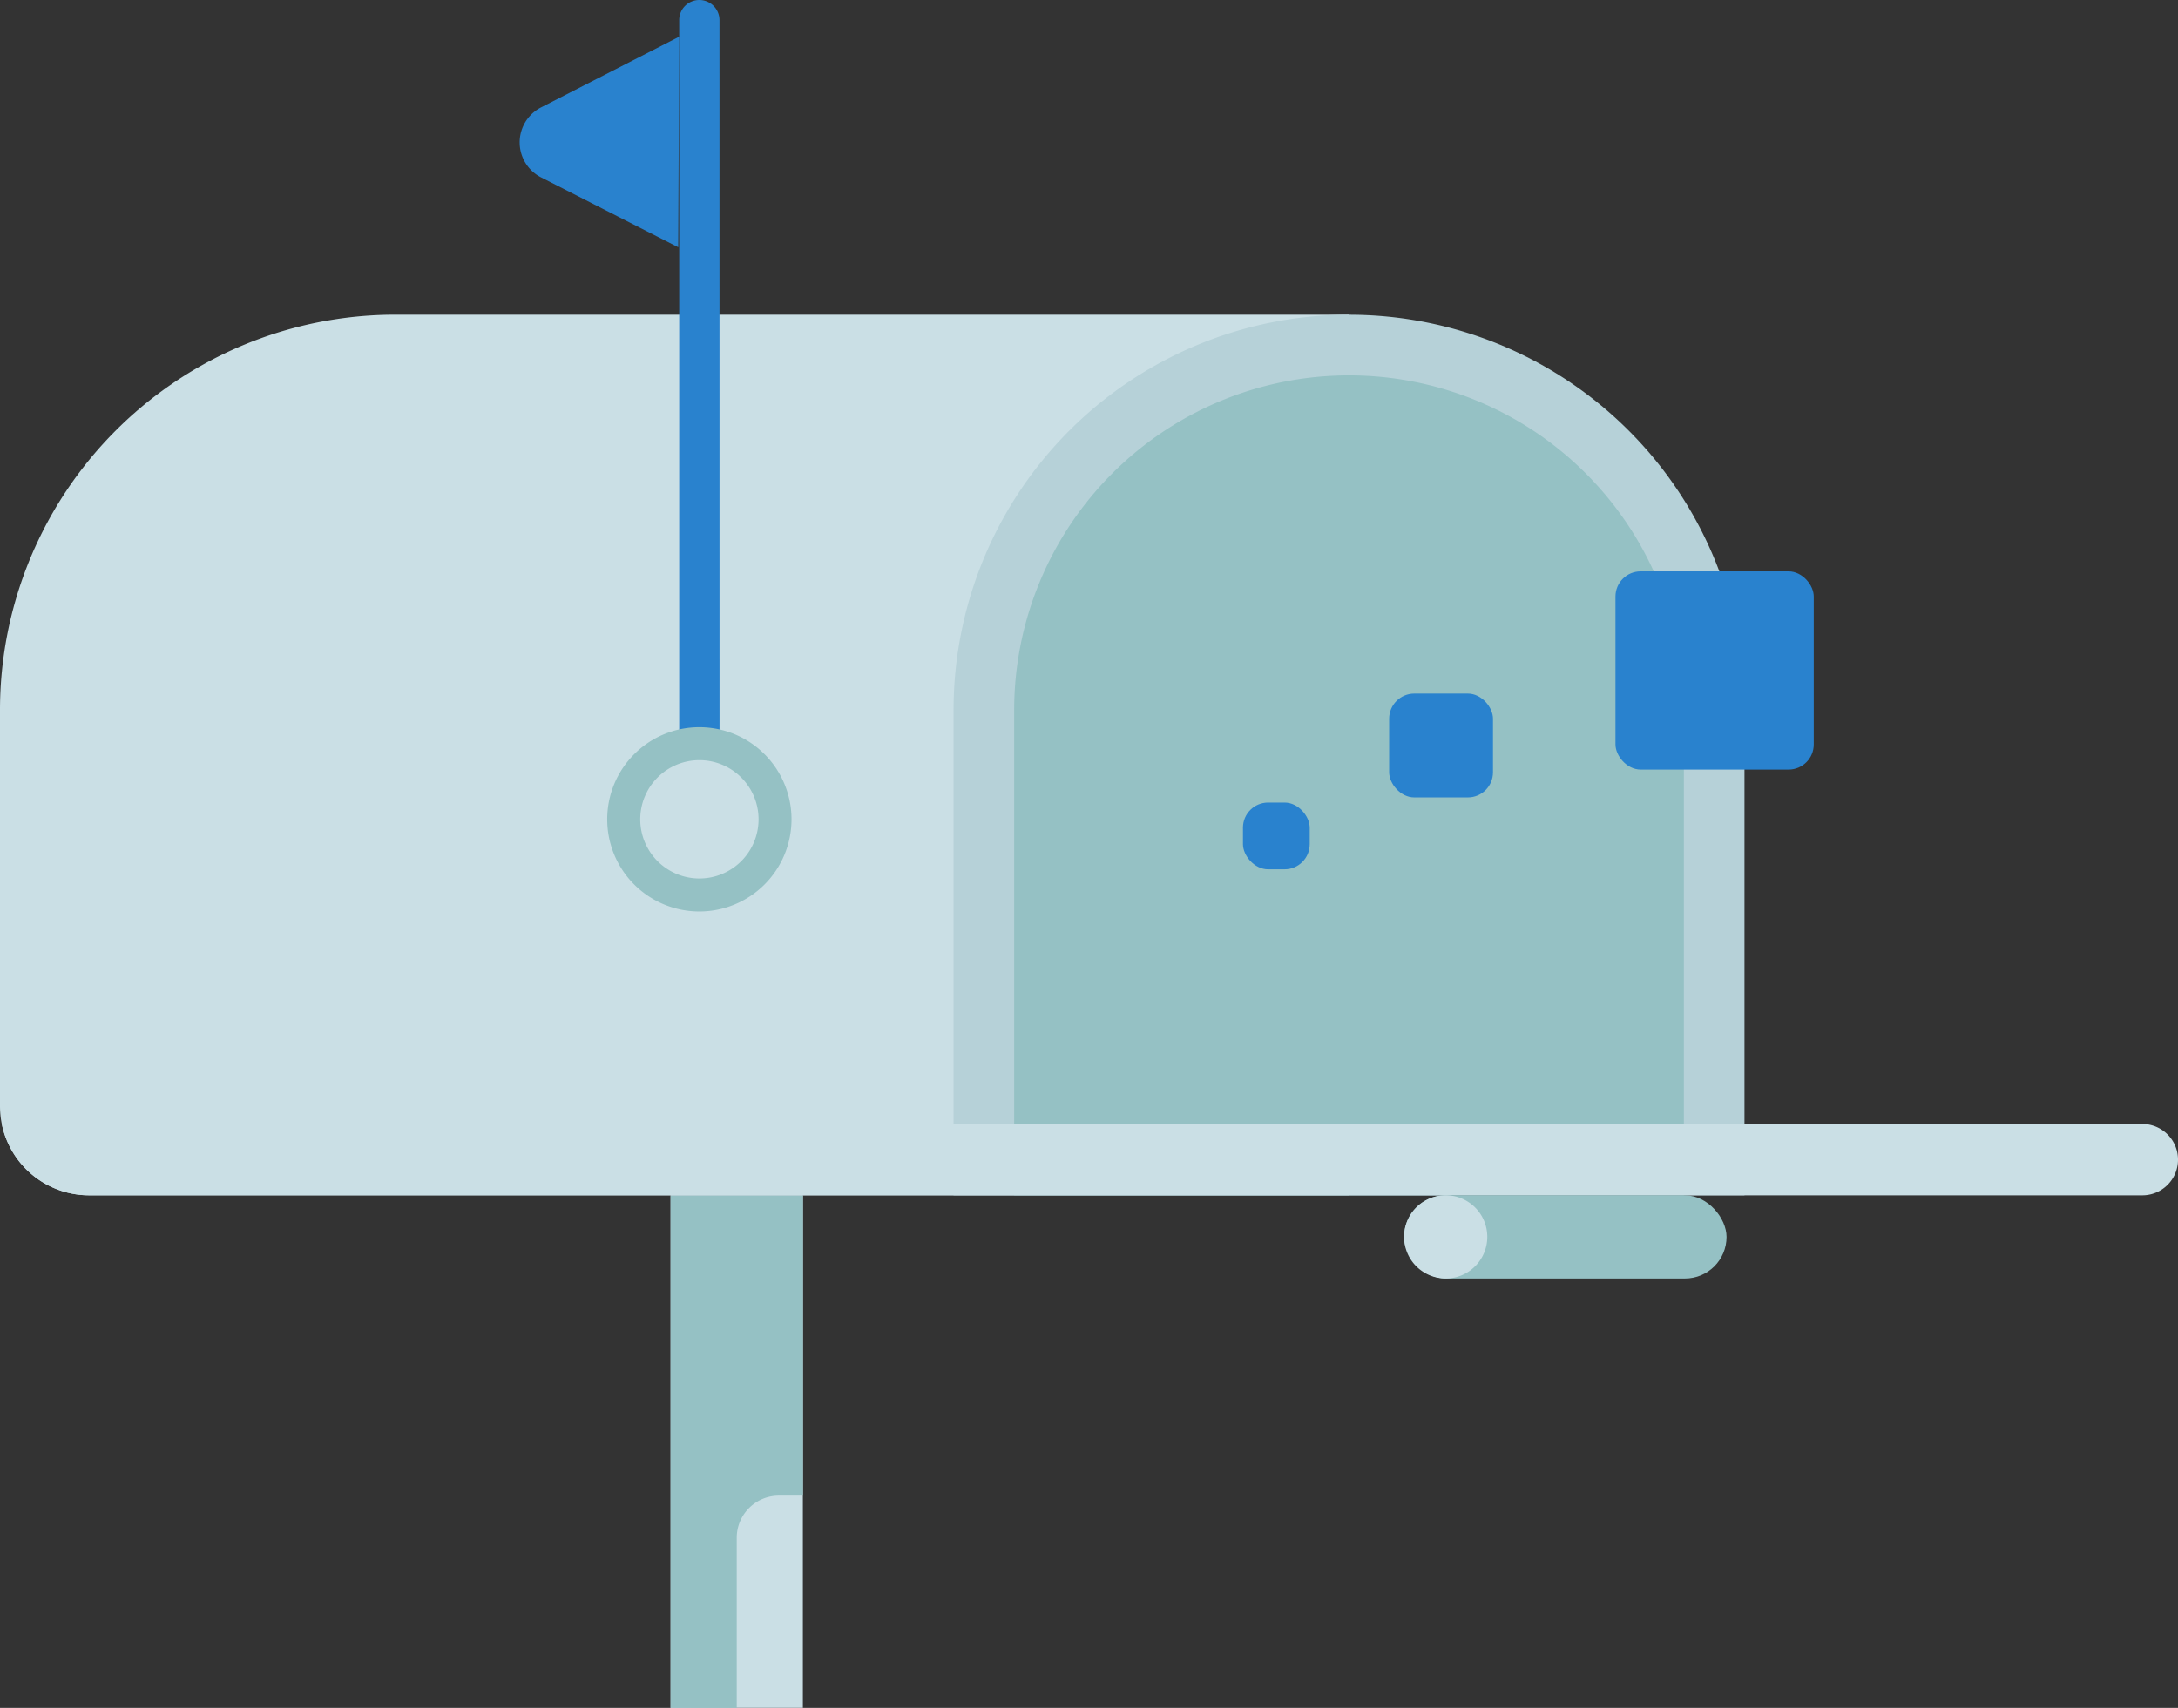 <svg xmlns="http://www.w3.org/2000/svg" width="173.24" height="135.88" viewBox="0 0 173.24 135.88"><rect x="0" y="0" width="173.24" height="135.88" fill="#333333" stroke="none"/><defs><style>.a{fill:#cadfe5;}.b{fill:#95c1c4;}.c{fill:#b6d1d8;}.d{fill:#2982ce;}.e{fill:#fff7da;}</style></defs><g transform="translate(0 0)"><path class="a" d="M171.71,258.784V218h10.523v40.781H171.921" transform="translate(-118.371 -122.904)"/><path class="b" d="M176.972,258.784V245.25a3.354,3.354,0,0,1,3.354-3.354h1.908V218H171.71v40.781Z" transform="translate(-118.371 -122.904)"/><path class="a" d="M129.924,121.8h0a31.454,31.454,0,0,0-31.455,31.455v31.516a7.089,7.089,0,0,0,7.089,7.088H205.771V121.8Z" transform="translate(-98.469 -96.763)"/><path class="c" d="M31.455,0h0A31.455,31.455,0,0,1,62.909,31.455v38.6a0,0,0,0,1,0,0H0a0,0,0,0,1,0,0v-38.6A31.455,31.455,0,0,1,31.455,0Z" transform="translate(75.848 25.041)"/><path class="b" d="M209.237,193.661v-38.6a26.633,26.633,0,1,1,53.267,0v38.6Z" transform="translate(-128.568 -98.562)"/><path class="a" d="M268.925,210.211H98.664a7.09,7.09,0,0,0,6.946,5.675H268.925a2.837,2.837,0,1,0,0-5.675Z" transform="translate(-98.522 -120.786)"/><g transform="translate(111.682 95.099)"><rect class="b" width="25.649" height="6.618" rx="3.309" transform="translate(0 0)"/><path class="a" d="M255.131,218h0a3.309,3.309,0,0,0-3.309,3.309h0a3.309,3.309,0,0,0,3.309,3.309h0a3.309,3.309,0,0,0,3.309-3.309h0A3.31,3.31,0,0,0,255.131,218Z" transform="translate(-251.822 -218.003)"/></g><path class="d" d="M175.86,152.606h-3.209V89.025a1.6,1.6,0,0,1,1.6-1.605h0a1.605,1.605,0,0,1,1.605,1.605Z" transform="translate(-118.627 -87.42)"/><path class="b" d="M172.119,166.864a7.33,7.33,0,1,0,7.329,7.329A7.329,7.329,0,0,0,172.119,166.864Z" transform="translate(-116.49 -109.007)"/><path class="a" d="M173.1,170.466a4.706,4.706,0,1,0,4.707,4.706A4.707,4.707,0,0,0,173.1,170.466Z" transform="translate(-117.469 -109.986)"/><path class="d" d="M167.916,91.43l-10.99,5.627a3.126,3.126,0,0,0,.005,5.567l10.907,5.559Z" transform="translate(-113.891 -88.51)"/><rect class="d" width="5.31" height="5.31" rx="2" transform="translate(98.866 63.852)"/><rect class="d" width="8.26" height="8.26" rx="2" transform="translate(110.494 55.183)"/><rect class="d" width="15.771" height="15.771" rx="2" transform="translate(128.496 45.458)"/><path class="e" d="M172,274" transform="translate(-118.45 -138.12)"/></g></svg>